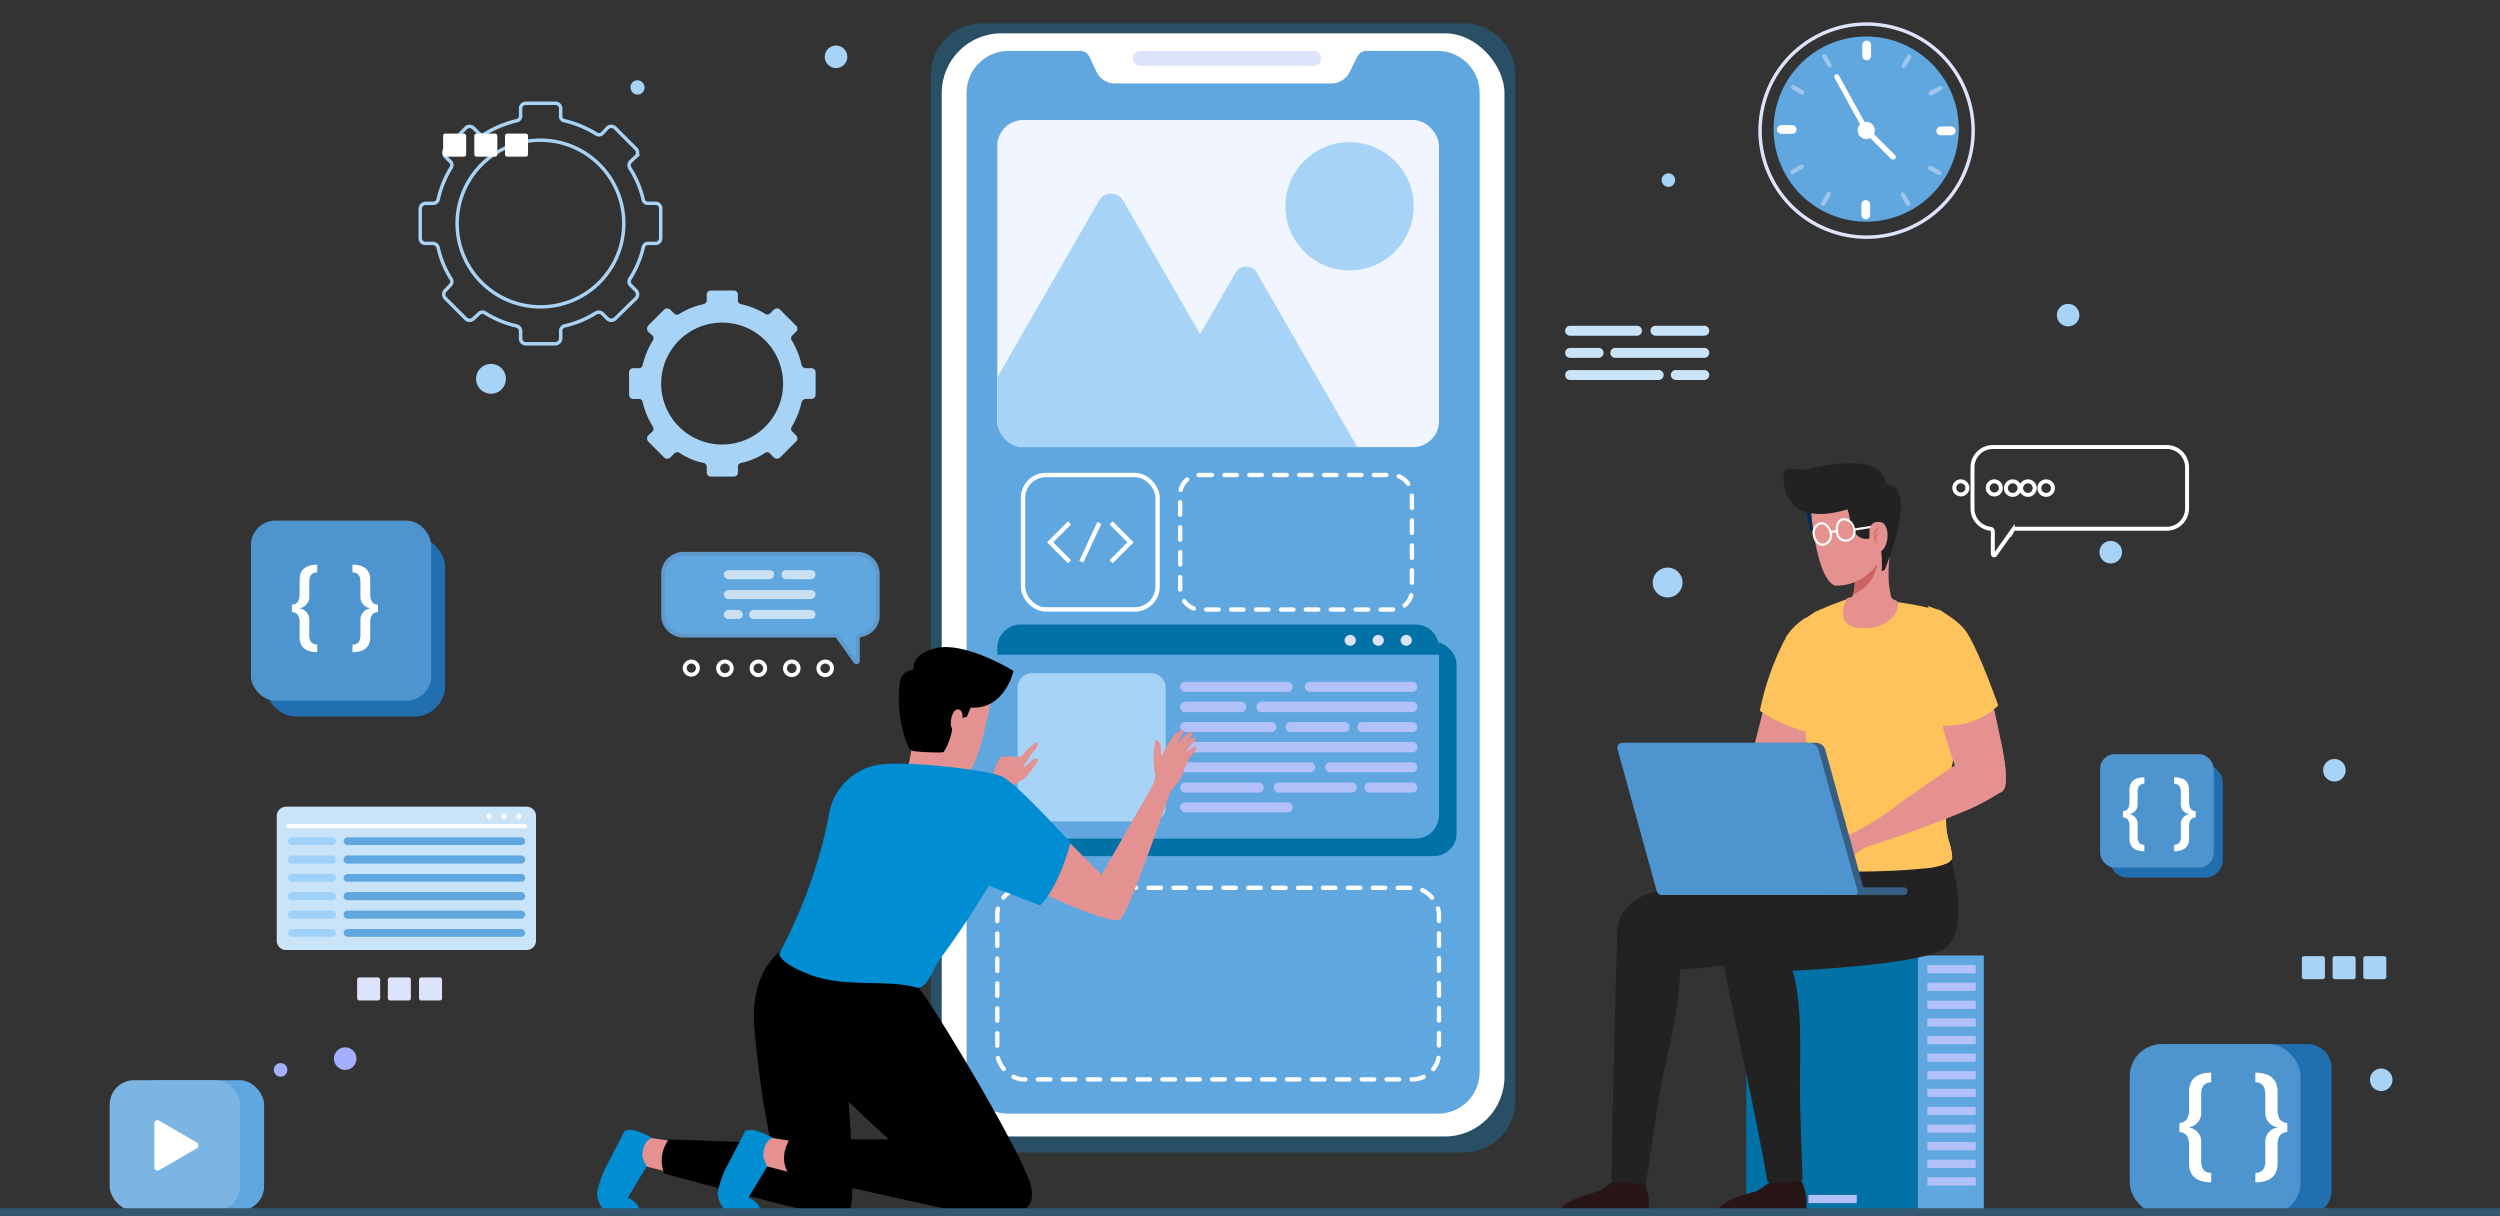 <svg xmlns="http://www.w3.org/2000/svg" width="570" height="277.25" viewBox="0 0 570 277.25">
  <rect x="0" y="0" width="570" height="277.25" fill="#333333" stroke="none"/>
  <g id="IT_Service_Venezuela_ic_2" transform="translate(-808.746 -173.75)">
    <g id="Group_290015" data-name="Group 290015" transform="translate(809 155)">
      <g id="Group_290014" data-name="Group 290014" transform="translate(0 0)">
        <g id="Group_290013" data-name="Group 290013" transform="translate(98.747)">
          <g id="landing-hero" transform="translate(0 19.227)">
            <path id="Path_125721" data-name="Path 125721" d="M168.933,171.764v-6.7a1.176,1.176,0,0,0-1.176-1.267h-1.81a1,1,0,0,1-1-.814,22.44,22.44,0,0,0-3.076-7.239,1.267,1.267,0,0,1,.181-1.448l1.267-1.176a1.267,1.267,0,0,0,0-1.719l-4.8-4.8a1.267,1.267,0,0,0-1.719,0l-1.176,1.267a1.086,1.086,0,0,1-1.448.09,24.431,24.431,0,0,0-7.239-2.986,1,1,0,0,1-.814-1.086v-1.719A1.176,1.176,0,0,0,144.865,141h-6.7a1.176,1.176,0,0,0-1.176,1.176V143.9a1.086,1.086,0,0,1-.9,1.086,24.431,24.431,0,0,0-7.239,2.986,1,1,0,0,1-1.357-.091l-1.267-1.267a1.267,1.267,0,0,0-1.719,0l-4.705,4.8a1.267,1.267,0,0,0,0,1.719l1.176,1.176a1.086,1.086,0,0,1,.181,1.357,23.616,23.616,0,0,0-2.986,7.329,1.176,1.176,0,0,1-1.086.814h-1.719a1.267,1.267,0,0,0-1.267,1.267v6.7a1.176,1.176,0,0,0,1.267,1.176h1.719a1.267,1.267,0,0,1,1.086.9,22.259,22.259,0,0,0,2.986,7.239,1.086,1.086,0,0,1-.181,1.357l-1.176,1.267a1.267,1.267,0,0,0,0,1.719l4.705,4.705a1.267,1.267,0,0,0,1.719,0l1.267-1.176a1.086,1.086,0,0,1,1.357-.181,22.259,22.259,0,0,0,7.239,2.986,1.267,1.267,0,0,1,.9,1.086v1.719a1.176,1.176,0,0,0,1.176,1.267h6.7a1.267,1.267,0,0,0,1.267-1.267v-1.719a1.176,1.176,0,0,1,.814-1.086,22.259,22.259,0,0,0,7.239-2.986,1.267,1.267,0,0,1,1.448.181l1.176,1.176a1.267,1.267,0,0,0,1.719,0l4.8-4.705a1.267,1.267,0,0,0,0-1.719l-1.267-1.267a1.086,1.086,0,0,1-.181-1.357,23.345,23.345,0,0,0,3.076-7.239,1.086,1.086,0,0,1,1-.9h1.81A1.176,1.176,0,0,0,168.933,171.764Zm-27.417,15.654a19,19,0,1,1,19-19,19,19,0,0,1-19,19Z" transform="translate(-117.292 -117.931)" fill="none" stroke="#a7d3f6" stroke-miterlimit="10" stroke-width="0.79"/>
            <path id="Path_125722" data-name="Path 125722" d="M210.228,200.887v-5.149a.927.927,0,0,0-.927-.927h-1.339a1.03,1.03,0,0,1-.927-.721,19.153,19.153,0,0,0-2.265-5.664.824.824,0,0,1,.1-1.03l.927-.927a.927.927,0,0,0,0-1.339l-3.707-3.707a1.03,1.03,0,0,0-1.339,0l-.927.927a.824.824,0,0,1-1.03.1,18.124,18.124,0,0,0-5.664-2.265.824.824,0,0,1-.618-.824v-1.339a.927.927,0,0,0-.927-.927h-5.252a.927.927,0,0,0-.927.927v1.339a1.03,1.03,0,0,1-.618.824,17.2,17.2,0,0,0-5.663,2.265.927.927,0,0,1-1.133-.1l-.927-.927a1.03,1.03,0,0,0-1.339,0l-3.707,3.707a1.133,1.133,0,0,0,0,1.339l1.03.927a.927.927,0,0,1,.1,1.03,19.462,19.462,0,0,0-2.368,5.664.824.824,0,0,1-.824.721h-1.339a.927.927,0,0,0-.927.927v5.149a.927.927,0,0,0,.927.927h1.339a.824.824,0,0,1,.824.721,19.461,19.461,0,0,0,2.368,5.664.927.927,0,0,1-.1,1.03l-1.03.927a1.133,1.133,0,0,0,0,1.339l3.707,3.707a1.03,1.03,0,0,0,1.339,0l.927-.927a.927.927,0,0,1,1.133-.206,15.446,15.446,0,0,0,5.664,2.368.927.927,0,0,1,.618.824V218.6a.927.927,0,0,0,.927.927h5.252a.927.927,0,0,0,.927-.927V217.26a.824.824,0,0,1,.618-.824,16.167,16.167,0,0,0,5.664-2.368.824.824,0,0,1,1.03.206l.927.927a1.03,1.03,0,0,0,1.339,0l3.707-3.707a.927.927,0,0,0,0-1.339l-.927-.927a.824.824,0,0,1-.1-1.03,19.154,19.154,0,0,0,2.265-5.664,1.03,1.03,0,0,1,.927-.721H209.3a.927.927,0,0,0,.927-.927Zm-21.315,11.327a13.9,13.9,0,1,1,13.9-13.9A13.9,13.9,0,0,1,188.912,212.214Z" transform="translate(-123.268 -111.337)" fill="#a7d3f6"/>
            <circle id="Ellipse_4401" data-name="Ellipse 4401" cx="2.574" cy="2.574" r="2.574" transform="translate(-22.875 238.316)" fill="#a4afff"/>
            <circle id="Ellipse_4402" data-name="Ellipse 4402" cx="2.574" cy="2.574" r="2.574" transform="translate(379.676 122.848)" fill="#a7d3f6"/>
            <circle id="Ellipse_4403" data-name="Ellipse 4403" cx="2.574" cy="2.574" r="2.574" transform="translate(369.955 68.799)" fill="#a7d3f6"/>
            <circle id="Ellipse_4404" data-name="Ellipse 4404" cx="1.545" cy="1.545" r="1.545" transform="translate(279.853 39.04)" fill="#a7d3f6"/>
            <path id="Path_125723" data-name="Path 125723" d="M123.092,126.645a1.6,1.6,0,1,1-3.192,0,1.545,1.545,0,0,1,1.545-1.545,1.648,1.648,0,0,1,1.648,1.545Z" transform="translate(-75.135 -107.273)" fill="#a7d3f6"/>
            <path id="Path_125724" data-name="Path 125724" d="M157.189,221.745a1.545,1.545,0,1,1-1.545-1.545,1.545,1.545,0,0,1,1.545,1.545Z" transform="translate(-61.963 -92.29)" fill="#eb4343"/>
            <path id="Path_125725" data-name="Path 125725" d="M100.592,334.745a1.545,1.545,0,1,1-.488-1.13A1.545,1.545,0,0,1,100.592,334.745Z" transform="translate(-134.073 -91.28)" fill="#a4afff"/>
            <circle id="Ellipse_4405" data-name="Ellipse 4405" cx="2.574" cy="2.574" r="2.574" transform="translate(430.671 172.57)" fill="#a7d3f6"/>
            <circle id="Ellipse_4406" data-name="Ellipse 4406" cx="2.574" cy="2.574" r="2.574" transform="translate(441.339 243.145)" fill="#a7d3f6"/>
            <circle id="Ellipse_4407" data-name="Ellipse 4407" cx="2.574" cy="2.574" r="2.574" transform="translate(89.044 9.898)" fill="#a7d3f6"/>
            <path id="Path_125726" data-name="Path 125726" d="M335.5,232a3.4,3.4,0,1,1-3.4-3.4A3.4,3.4,0,0,1,335.5,232Z" transform="translate(-50.881 -99.661)" fill="#a7d3f6"/>
            <path id="Path_125727" data-name="Path 125727" d="M92.5,191.3a3.4,3.4,0,1,1-3.4-3.4,3.4,3.4,0,0,1,3.4,3.4Z" transform="translate(-76.152 -105.406)" fill="#a7d3f6"/>
            <rect id="Rectangle_161184" data-name="Rectangle 161184" width="5.252" height="5.262" rx="0.5" transform="translate(2.031 29.978)" fill="#fff"/>
            <rect id="Rectangle_161185" data-name="Rectangle 161185" width="5.252" height="5.262" rx="0.5" transform="translate(9.136 29.978)" fill="#fff"/>
            <rect id="Rectangle_161186" data-name="Rectangle 161186" width="5.252" height="5.262" rx="0.5" transform="translate(16.138 29.978)" fill="#fff"/>
            <rect id="Rectangle_161187" data-name="Rectangle 161187" width="5.252" height="5.262" rx="0.5" transform="translate(425.827 217.517)" fill="#a7d3f6"/>
            <rect id="Rectangle_161188" data-name="Rectangle 161188" width="5.252" height="5.262" rx="0.5" transform="translate(432.829 217.517)" fill="#a7d3f6"/>
            <rect id="Rectangle_161189" data-name="Rectangle 161189" width="5.252" height="5.262" rx="0.5" transform="translate(439.831 217.517)" fill="#a7d3f6"/>
            <rect id="Rectangle_161190" data-name="Rectangle 161190" width="5.252" height="5.262" rx="0.5" transform="translate(-17.574 222.374)" fill="#dee3fc"/>
            <rect id="Rectangle_161191" data-name="Rectangle 161191" width="5.252" height="5.262" rx="0.5" transform="translate(-10.572 222.374)" fill="#dee3fc"/>
            <rect id="Rectangle_161192" data-name="Rectangle 161192" width="5.252" height="5.262" rx="0.5" transform="translate(-3.466 222.374)" fill="#dee3fc"/>
            <path id="Path_125856" data-name="Path 125856" d="M11.714,0H121.533a11.714,11.714,0,0,1,11.714,11.714v234a11.714,11.714,0,0,1-11.714,11.714H11.714A11.714,11.714,0,0,1,0,245.719v-234A11.714,11.714,0,0,1,11.714,0Z" transform="translate(113.242 4.853)" fill="#284f63"/>
            <rect id="Rectangle_161194" data-name="Rectangle 161194" width="128.305" height="251.523" rx="13.6" transform="translate(115.714 7.118)" fill="#fff"/>
            <path id="Path_125728" data-name="Path 125728" d="M311.278,128.177V351.423A9.474,9.474,0,0,1,301.8,360.9H203.774a9.473,9.473,0,0,1-9.474-9.474V128.177a9.577,9.577,0,0,1,9.474-9.577h16.372a2.368,2.368,0,0,1,2.162,1.339l1.648,3.5a4.634,4.634,0,0,0,4.222,2.574H277.4a4.634,4.634,0,0,0,4.222-2.574l1.751-3.5a2.368,2.368,0,0,1,2.059-1.339H301.8a9.576,9.576,0,0,1,9.474,9.576Z" transform="translate(-72.923 -107.466)" fill="#60a6df"/>
            <path id="Path_125729" data-name="Path 125729" d="M272.392,122H232.748a1.648,1.648,0,0,1-1.648-1.648h0a1.751,1.751,0,0,1,1.648-1.751h39.645a1.751,1.751,0,0,1,1.648,1.751h0A1.648,1.648,0,0,1,272.392,122Z" transform="translate(-71.829 -107.466)" fill="#dee3fc"/>
            <rect id="Rectangle_161195" data-name="Rectangle 161195" width="100.708" height="43.681" rx="6.1" transform="translate(128.379 201.944)" fill="none" stroke="#fcfcfc" stroke-linecap="round" stroke-linejoin="round" stroke-width="1" stroke-dasharray="2.84"/>
            <rect id="Rectangle_161196" data-name="Rectangle 161196" width="52.825" height="30.676" rx="4.4" transform="translate(170.084 107.826)" fill="none" stroke="#fcfcfc" stroke-linecap="round" stroke-linejoin="round" stroke-width="1" stroke-dasharray="2.84"/>
            <rect id="Rectangle_161197" data-name="Rectangle 161197" width="101.12" height="48.892" rx="5.2" transform="translate(131.983 145.823)" fill="#0271a6"/>
            <path id="Path_125730" data-name="Path 125730" d="M301.808,250.955v38.1a5.355,5.355,0,0,1-5.355,5.355h-90a5.355,5.355,0,0,1-5.355-5.355v-38.1a5.355,5.355,0,0,1,5.355-5.355h90a5.355,5.355,0,0,1,5.355,5.355Z" transform="translate(-72.721 -103.69)" fill="#60a6df"/>
            <path id="Path_134967" data-name="Path 134967" d="M3.272,0H30.5a3.272,3.272,0,0,1,3.272,3.272V30.513A3.272,3.272,0,0,1,30.5,33.786H3.272A3.272,3.272,0,0,1,0,30.513V3.272A3.272,3.272,0,0,1,3.272,0Z" transform="translate(133.013 153.031)" fill="#a7d3f6"/>
            <path id="Path_125731" data-name="Path 125731" d="M266.108,260.565H242.733a1.133,1.133,0,0,1-1.133-1.133h0a1.133,1.133,0,0,1,1.133-1.133h23.375a1.133,1.133,0,0,1,1.133,1.133h0a1.133,1.133,0,0,1-1.133,1.133Z" transform="translate(-71.516 -103.312)" fill="#b2c1f9"/>
            <path id="Path_125732" data-name="Path 125732" d="M255.5,265.068H242.733a1.133,1.133,0,0,1-1.133-1.133h0a1.133,1.133,0,0,1,1.133-1.236H255.5a1.133,1.133,0,0,1,1.133,1.236h0A1.133,1.133,0,0,1,255.5,265.068Z" transform="translate(-71.516 -103.182)" fill="#b2c1f9"/>
            <path id="Path_125733" data-name="Path 125733" d="M294.026,265.068H259.633a1.133,1.133,0,0,1-1.133-1.133h0a1.133,1.133,0,0,1,1.133-1.236h34.393a1.133,1.133,0,0,1,1.133,1.236h0a1.133,1.133,0,0,1-1.133,1.133Z" transform="translate(-71.014 -103.182)" fill="#b2c1f9"/>
            <path id="Path_125734" data-name="Path 125734" d="M262.4,269.465H242.733a1.133,1.133,0,0,1-1.133-1.133h0a1.133,1.133,0,0,1,1.133-1.133H262.4a1.133,1.133,0,0,1,1.133,1.133h0A1.133,1.133,0,0,1,262.4,269.465Z" transform="translate(-71.516 -103.048)" fill="#b2c1f9"/>
            <path id="Path_125735" data-name="Path 125735" d="M278.389,269.465H266.033a1.133,1.133,0,0,1-1.133-1.133h0a1.133,1.133,0,0,1,1.133-1.133h12.357a1.133,1.133,0,0,1,1.133,1.133h0A1.133,1.133,0,0,1,278.389,269.465Z" transform="translate(-70.824 -103.048)" fill="#b2c1f9"/>
            <path id="Path_125736" data-name="Path 125736" d="M293.363,269.465h-11.43a1.133,1.133,0,0,1-1.133-1.133h0a1.133,1.133,0,0,1,1.133-1.133h11.43a1.133,1.133,0,0,1,1.133,1.133h0A1.133,1.133,0,0,1,293.363,269.465Z" transform="translate(-70.351 -103.048)" fill="#b2c1f9"/>
            <path id="Path_125737" data-name="Path 125737" d="M294.528,273.968h-51.8a1.133,1.133,0,0,1-1.133-1.133h0a1.133,1.133,0,0,1,1.133-1.236h51.8a1.133,1.133,0,0,1,1.133,1.236h0A1.133,1.133,0,0,1,294.528,273.968Z" transform="translate(-71.516 -102.917)" fill="#b2c1f9"/>
            <path id="Path_125738" data-name="Path 125738" d="M271.256,278.365H242.733a1.133,1.133,0,0,1-1.133-1.133h0a1.133,1.133,0,0,1,1.133-1.133h28.524a1.133,1.133,0,0,1,1.133,1.133h0a1.133,1.133,0,0,1-1.133,1.133Z" transform="translate(-71.516 -102.783)" fill="#b2c1f9"/>
            <path id="Path_125739" data-name="Path 125739" d="M293.574,278.365H274.833a1.133,1.133,0,0,1-1.133-1.133h0a1.133,1.133,0,0,1,1.133-1.133h18.741a1.133,1.133,0,0,1,1.133,1.133h0A1.133,1.133,0,0,1,293.574,278.365Z" transform="translate(-70.562 -102.783)" fill="#b2c1f9"/>
            <path id="Path_125740" data-name="Path 125740" d="M259.517,282.865H242.733a1.133,1.133,0,0,1-1.133-1.133h0a1.133,1.133,0,0,1,1.133-1.133h16.785a1.133,1.133,0,0,1,1.133,1.133h0A1.133,1.133,0,0,1,259.517,282.865Z" transform="translate(-71.516 -102.649)" fill="#b2c1f9"/>
            <path id="Path_125741" data-name="Path 125741" d="M280.114,282.865H263.433a1.133,1.133,0,0,1-1.133-1.133h0a1.133,1.133,0,0,1,1.133-1.133h16.682a1.133,1.133,0,0,1,1.133,1.133h0a1.133,1.133,0,0,1-1.133,1.133Z" transform="translate(-70.901 -102.649)" fill="#b2c1f9"/>
            <path id="Path_125742" data-name="Path 125742" d="M293.315,282.866h-9.679a1.133,1.133,0,0,1-1.236-1.133h0a1.133,1.133,0,0,1,1.236-1.133h9.679a1.133,1.133,0,0,1,1.133,1.133h0A1.133,1.133,0,0,1,293.315,282.866Z" transform="translate(-70.303 -102.649)" fill="#b2c1f9"/>
            <path id="Path_125743" data-name="Path 125743" d="M266.108,287.265H242.733a1.133,1.133,0,0,1-1.133-1.133h0A1.133,1.133,0,0,1,242.733,285h23.375a1.133,1.133,0,0,1,1.133,1.133h0A1.133,1.133,0,0,1,266.108,287.265Z" transform="translate(-71.516 -102.518)" fill="#b2c1f9"/>
            <path id="Path_125744" data-name="Path 125744" d="M293.708,260.565H270.333a1.133,1.133,0,0,1-1.133-1.133h0a1.133,1.133,0,0,1,1.133-1.133h23.375a1.133,1.133,0,0,1,1.133,1.133h0a1.133,1.133,0,0,1-1.133,1.133Z" transform="translate(-70.696 -103.312)" fill="#b2c1f9"/>
            <path id="Path_125745" data-name="Path 125745" d="M301.808,250.955V252.5H201.1v-1.545a5.355,5.355,0,0,1,5.355-5.355h90a5.355,5.355,0,0,1,5.355,5.355Z" transform="translate(-72.721 -103.69)" fill="#0271a6"/>
            <path id="Path_125746" data-name="Path 125746" d="M280.574,249.136a1.288,1.288,0,0,1-2.574,0,1.288,1.288,0,0,1,2.574,0Z" transform="translate(-70.434 -103.622)" fill="#dee3fc"/>
            <path id="Path_125747" data-name="Path 125747" d="M286.774,249.136a1.288,1.288,0,0,1-2.574,0,1.288,1.288,0,0,1,2.574,0Z" transform="translate(-70.25 -103.622)" fill="#dee3fc"/>
            <path id="Path_125748" data-name="Path 125748" d="M292.974,249.136a1.288,1.288,0,0,1-2.574,0,1.288,1.288,0,0,1,2.574,0Z" transform="translate(-70.065 -103.622)" fill="#dee3fc"/>
            <rect id="Rectangle_161199" data-name="Rectangle 161199" width="30.686" height="30.645" rx="5.2" transform="translate(134.249 107.826)" fill="none" stroke="#fff" stroke-miterlimit="10" stroke-width="1"/>
            <path id="Path_125749" data-name="Path 125749" d="M217.228,223.1l-4.428,4.428,4.428,4.428" transform="translate(-72.373 -104.359)" fill="none" stroke="#fff" stroke-miterlimit="10" stroke-width="1"/>
            <path id="Path_125805" data-name="Path 125805" d="M129.034,246.3h39.748a4.634,4.634,0,0,1,4.531,4.634V260.3a4.531,4.531,0,0,1-4.016,4.531.721.721,0,0,0-.515.721V270.7c0,.309-.412.412-.618.1l-4.016-5.663-.515-.206h-34.6A4.634,4.634,0,0,1,124.4,260.3v-9.371a4.634,4.634,0,0,1,4.634-4.634Z" transform="translate(-72.196 -120.499)" fill="#60a6df" stroke="#5f9acb" stroke-miterlimit="10" stroke-width="0.9"/>
            <path id="Path_125750" data-name="Path 125750" d="M226.3,223.1l4.428,4.428-4.428,4.428" transform="translate(-71.971 -104.359)" fill="none" stroke="#fff" stroke-miterlimit="10" stroke-width="1"/>
            <line id="Line_667" data-name="Line 667" x1="4.119" y2="8.856" transform="translate(147.532 118.741)" fill="none" stroke="#fff" stroke-miterlimit="10" stroke-width="1"/>
            <rect id="Rectangle_161200" data-name="Rectangle 161200" width="100.708" height="74.584" rx="5.9" transform="translate(128.379 26.889)" fill="#f0f5ff"/>
            <circle id="Ellipse_4408" data-name="Ellipse 4408" cx="14.622" cy="14.622" r="14.622" transform="translate(194.076 31.935)" fill="#a7d3f6"/>
            <path id="Path_125751" data-name="Path 125751" d="M260.31,207.967H207.175a6.075,6.075,0,0,1-6.075-6.075v-9.782l23.169-40.263a3.192,3.192,0,0,1,5.561,0l17.505,30.377,12.975,22.551a2.78,2.78,0,0,1,0,3.192Z" transform="translate(-72.721 -106.526)" fill="#a7d3f6"/>
            <path id="Path_125752" data-name="Path 125752" d="M282.266,207.488H231.5l14.931-25.743,8.032-13.9a2.78,2.78,0,0,1,4.943,0Z" transform="translate(-71.817 -106.047)" fill="#a7d3f6"/>
            <rect id="Rectangle_161201" data-name="Rectangle 161201" width="39.13" height="58.818" transform="translate(299.142 217.287)" fill="#0271a6"/>
            <rect id="Rectangle_161202" data-name="Rectangle 161202" width="15.034" height="58.818" transform="translate(353.306 276.187) rotate(180)" fill="#60a6df"/>
            <rect id="Rectangle_161203" data-name="Rectangle 161203" width="11.018" height="1.874" transform="translate(340.434 219.552)" fill="#b2c1f9"/>
            <rect id="Rectangle_161204" data-name="Rectangle 161204" width="11.018" height="1.874" transform="translate(340.434 223.568)" fill="#b2c1f9"/>
            <rect id="Rectangle_161205" data-name="Rectangle 161205" width="11.018" height="1.874" transform="translate(340.434 227.687)" fill="#b2c1f9"/>
            <rect id="Rectangle_161206" data-name="Rectangle 161206" width="11.018" height="1.874" transform="translate(340.434 231.703)" fill="#b2c1f9"/>
            <rect id="Rectangle_161207" data-name="Rectangle 161207" width="11.018" height="1.874" transform="translate(340.434 235.719)" fill="#b2c1f9"/>
            <rect id="Rectangle_161208" data-name="Rectangle 161208" width="11.018" height="1.874" transform="translate(340.434 239.735)" fill="#b2c1f9"/>
            <rect id="Rectangle_161209" data-name="Rectangle 161209" width="11.018" height="1.874" transform="translate(340.434 243.751)" fill="#b2c1f9"/>
            <rect id="Rectangle_161210" data-name="Rectangle 161210" width="11.018" height="1.874" transform="translate(340.434 247.767)" fill="#b2c1f9"/>
            <rect id="Rectangle_161211" data-name="Rectangle 161211" width="11.018" height="1.874" transform="translate(340.434 251.886)" fill="#b2c1f9"/>
            <rect id="Rectangle_161212" data-name="Rectangle 161212" width="11.018" height="1.874" transform="translate(340.434 255.902)" fill="#b2c1f9"/>
            <rect id="Rectangle_161213" data-name="Rectangle 161213" width="11.018" height="1.874" transform="translate(340.434 259.918)" fill="#b2c1f9"/>
            <rect id="Rectangle_161214" data-name="Rectangle 161214" width="11.018" height="1.874" transform="translate(340.434 263.933)" fill="#b2c1f9"/>
            <rect id="Rectangle_161215" data-name="Rectangle 161215" width="11.018" height="1.874" transform="translate(340.434 267.949)" fill="#b2c1f9"/>
            <rect id="Rectangle_161216" data-name="Rectangle 161216" width="11.018" height="1.874" transform="translate(313.32 271.965)" fill="#b2c1f9"/>
            <path id="Path_125753" data-name="Path 125753" d="M334.4,376.229h19.874a10.915,10.915,0,0,0-1.236-7.929s-1.648,1.236-6.384.412a30.484,30.484,0,0,1-3.4,2.368C341.815,371.7,333.886,373.243,334.4,376.229Z" transform="translate(-41.643 -100.042)" fill="#281616"/>
            <path id="Path_125754" data-name="Path 125754" d="M335.815,321.616c1.236,7.62,7.208,33.569,9.782,48.912a21.932,21.932,0,0,0,8.032-.412c-.206-5.355-.721-18.123-.618-23.684.1-9.474.515-22.036-3.707-28.832l-14,1.03c.1.824.206,1.339.309,1.854a4.425,4.425,0,0,0,.206,1.133Z" transform="translate(-41.616 -101.549)" fill="#222"/>
            <path id="Path_125755" data-name="Path 125755" d="M299.5,376.229h19.874a10.606,10.606,0,0,0-1.339-7.929s-1.545,1.236-6.384.412a22.548,22.548,0,0,1-3.4,2.368C306.915,371.7,298.986,373.243,299.5,376.229Z" transform="translate(-42.681 -100.042)" fill="#281616"/>
            <path id="Path_125756" data-name="Path 125756" d="M310.8,370.25a20.9,20.9,0,0,0,7.826.618c1.03-6.075,2.78-19.668,4.222-26.052,2.368-9.783,4.634-23.375,3.089-28.215l-13.8-3.5C312.036,313.512,310.9,355.113,310.8,370.25Z" transform="translate(-42.344 -101.683)" fill="#222"/>
            <path id="Path_125757" data-name="Path 125757" d="M365.648,299.537h0c-.309-2.78-.618-4.737-.618-4.737l-15.446,3.81-13.078,2.883-15.858,3.6c-5.767,1.339-9.68,5.766-8.341,11.533l1.442,7c8.135-.1,46.235-3.707,49.427-5.355S368.016,309.834,365.648,299.537Z" transform="translate(-42.307 -102.227)" fill="#222"/>
            <path id="Path_125758" data-name="Path 125758" d="M387.947,299.564h0A23.275,23.275,0,0,0,386.4,293.9l-14.416,4.737-13.078,2.883-15.961,3.6c-5.767,1.339-9.577,5.767-8.341,11.533l1.442,7c8.135-.1,42.013-1.236,49.53-5.355C389.183,316.245,390.315,309.861,387.947,299.564Z" transform="translate(-41.643 -102.254)" fill="#222"/>
            <path id="Path_125759" data-name="Path 125759" d="M345.154,277.94s6.9-3.089,8.753,0,.309,4.84-2.059,6.178-15.446,6.9-27.906,10.091a24.614,24.614,0,0,0-1.442-3.6,59.415,59.415,0,0,0,11.121-6.178,72.914,72.914,0,0,1,11.533-6.487Z" transform="translate(-41.996 -102.769)" fill="#e5918f"/>
            <path id="Path_125760" data-name="Path 125760" d="M346.369,257.2,340.5,280.575s.618,5.972,6.59,3.089,9.988-21.624,9.988-21.624Z" transform="translate(-41.461 -103.345)" fill="#e5918f"/>
            <path id="Path_125761" data-name="Path 125761" d="M356.163,270.667l-2.059-.618a10.914,10.914,0,0,1-1.957-.618,32.025,32.025,0,0,1-8.547-4.119,63.846,63.846,0,0,1,5.664-16.167l.206-.206v-.309a14.622,14.622,0,0,1,4.119-4.222l.515-.309.618,12.254.206,1.236Z" transform="translate(-41.369 -103.735)" fill="#fec35b"/>
            <path id="Path_125762" data-name="Path 125762" d="M355.916,270.322l-2.059-.618a10.92,10.92,0,0,1-1.957-.618c1.133-8.238,2.266-13.386,2.266-13.386l.618,1.545Z" transform="translate(-41.122 -103.39)" fill="#fec35b"/>
            <path id="Path_125763" data-name="Path 125763" d="M390.615,249.679c-.206,3.6-.824,9.371-1.339,15.24-.206,1.853-.412,3.707-.515,5.458s-1.751,7.105-1.853,8.238c-.309,5.046-2.78,8.856-.412,16.682a14.211,14.211,0,0,1,.721,3.6c0,.515-.721,1.03-1.03,1.236a17.711,17.711,0,0,1-5.252,1.236h0c-4.737.515-11.018.721-14.828.721s-12.769-.824-13.7-2.162-.1-2.883.309-5.252c1.957-10.606,1.236-16.167,1.133-23.89v-.618c-.206-11.842-.927-21.933-.412-25.64l.515-.309,2.368-1.545h.206l.721-.412h.206c1.751-.824,4.325-1.751,5.767-2.265h4.84l5.87.515h0c2.574.412,5.458.824,7.723,1.442h0a17.711,17.711,0,0,1,6.075,4.325,24.4,24.4,0,0,1,2.883,3.4Z" transform="translate(-41.12 -103.856)" fill="#fec35b"/>
            <path id="Path_125764" data-name="Path 125764" d="M385.693,294.794a14.211,14.211,0,0,1,.721,3.6c0,.515-.721,1.03-1.03,1.236a17.713,17.713,0,0,1-5.252,1.236,3.707,3.707,0,0,0,2.574-3.089c0-.927-1.236-7.517-.824-11.842s1.03-11.018-.309-16.476S379,256.9,379,256.9l7.414,4.531,2.059,2.986c-.206,1.854-.412,3.707-.515,5.458S383.325,286.968,385.693,294.794Z" transform="translate(-40.316 -103.354)" fill="#fec35b"/>
            <path id="Path_125765" data-name="Path 125765" d="M353.7,218.9s.618,7.826,3.192,8.341,1.957-2.78,1.957-2.78l-.309-3.707Z" transform="translate(-41.069 -104.484)" fill="#002c54"/>
            <path id="Path_125766" data-name="Path 125766" d="M365.4,246.862c-5.046-.618-3.192-5.561-2.471-6.693l1.03-.309h.1l.309-.618a12.254,12.254,0,0,0,.309-4.016h0v-.515c.1-.309.1-.618.206-.824l2.677-2.162,5.561-4.325s-1.442,7.311-.206,11.945a1.236,1.236,0,0,0,.721,1.133h0l.515.206C375.593,241.4,373.636,247.789,365.4,246.862Z" transform="translate(-40.822 -104.231)" fill="#e5918f"/>
            <path id="Path_125767" data-name="Path 125767" d="M369.758,231.9a8.547,8.547,0,0,1-5.458,7.208,12.252,12.252,0,0,0,.309-4.016l2.265-1.751Z" transform="translate(-40.754 -104.097)" fill="#cc6362"/>
            <path id="Path_125768" data-name="Path 125768" d="M354.9,220.209s1.133,16.064,5.561,17.505a11.224,11.224,0,0,0,9.474-4.84c1.133-1.545,2.677-1.956,3.089-3.81s1.854-8.547.515-11.945S355.106,208.47,354.9,220.209Z" transform="translate(-41.033 -104.66)" fill="#e5918f"/>
            <path id="Path_125769" data-name="Path 125769" d="M372.173,214.74a4.634,4.634,0,0,0-2.986-4.016c-2.986-1.442-9.165-.824-15.446.618-1.545.309-3.4-.618-4.428.1s0,4.84,0,4.84c2.471,7.414,11.43,4.943,14.107,4.119.721,1.854.618,4.531,2.162,5.869s2.574.824,4.119.515.927.721,1.133,1.236a26.466,26.466,0,0,1,.412,6.487l.721-.309C372.07,233.584,380,214.946,372.173,214.74Z" transform="translate(-41.213 -104.751)" fill="#222"/>
            <path id="Path_125770" data-name="Path 125770" d="M359.413,225.363a2.162,2.162,0,0,1-1.545,2.677c-1.03.206-2.059-.721-2.265-2.059a2.265,2.265,0,0,1,1.442-2.78C358.074,222.995,359.1,224.025,359.413,225.363Z" transform="translate(-41.015 -104.357)" fill="none" stroke="#fff" stroke-miterlimit="10" stroke-width="0.5"/>
            <path id="Path_125771" data-name="Path 125771" d="M364.511,224.36a1.994,1.994,0,1,1-3.81.618c-.206-1.339.412-2.574,1.442-2.677A2.382,2.382,0,0,1,364.511,224.36Z" transform="translate(-40.862 -104.383)" fill="none" stroke="#fff" stroke-miterlimit="10" stroke-width="0.5"/>
            <path id="Path_125772" data-name="Path 125772" d="M359.3,225.309s.206-.412,1.442-.309" transform="translate(-40.902 -104.303)" fill="none" stroke="#fff" stroke-miterlimit="10" stroke-width="0.5"/>
            <line id="Line_668" data-name="Line 668" y1="0.721" x2="4.531" transform="translate(323.649 119.565)" fill="none" stroke="#fff" stroke-miterlimit="10" stroke-width="0.5"/>
            <path id="Path_125773" data-name="Path 125773" d="M369.138,229.7c3.089,1.133,4.016-6.487,1.133-6.8s-2.368,2.883-2.368,2.883S367.387,228.976,369.138,229.7Z" transform="translate(-40.649 -104.365)" fill="#e5918f"/>
            <g id="Group_290008" data-name="Group 290008" transform="translate(328.077 119.668)" opacity="0.5">
              <path id="Path_125774" data-name="Path 125774" d="M370.142,224a4.633,4.633,0,0,0-.721,1.854c0,.618.1,1.339.1,2.059a2.472,2.472,0,0,1-.618-.927,5.152,5.152,0,0,1-.206-1.236,3.708,3.708,0,0,1,.412-1.133A2.162,2.162,0,0,1,370.142,224Z" transform="translate(-368.7 -224)" fill="#cc6362"/>
              <path id="Path_125775" data-name="Path 125775" d="M370.654,225.4a1.132,1.132,0,0,0-.824.515,1.648,1.648,0,0,0-.412.721l-.618-.206a1.133,1.133,0,0,1,.721-.824A2.265,2.265,0,0,1,370.654,225.4Z" transform="translate(-368.697 -223.959)" fill="#cc6362"/>
            </g>
            <path id="Path_125776" data-name="Path 125776" d="M398.458,281.614h0c-1.339,1.648-6.487,2.78-8.959.618-.824-.721-1.648-2.574-2.574-4.84-2.162-5.87-4.325-14.519-4.325-14.519l11.636-5.972,2.78,13.078v.206l1.133,5.664v.206a21.526,21.526,0,0,1,.309,5.561Z" transform="translate(-40.209 -103.354)" fill="#e5918f"/>
            <path id="Path_125777" data-name="Path 125777" d="M378.4,255.157c1.133,4.634,4.634,13.489,4.634,13.489a18.74,18.74,0,0,0,8.444-1.03,15.754,15.754,0,0,0,5.458-3.5s-2.368-6.59-4.428-11.224-2.986-5.869-3.81-6.693a17.815,17.815,0,0,0-4.634-3.4Z" transform="translate(-40.334 -103.773)" fill="#fec35b"/>
            <path id="Path_125778" data-name="Path 125778" d="M392.951,258.285l-6.8-2.986L380.8,241.5l2.265.824h.309c1.133.618,5.664,3.192,8.753,12.769v.309a16.892,16.892,0,0,1,.721,2.368c0,.1,0,.1.1.206Z" transform="translate(-40.263 -103.812)" fill="#fec35b"/>
            <path id="Path_125779" data-name="Path 125779" d="M399.026,281.241h0a2.368,2.368,0,0,1-.721,1.751l-1.133.618a51.806,51.806,0,0,1-7.105,3.707,261.254,261.254,0,0,1-25.022,8.959s-.618-1.648-1.545-3.5a58.9,58.9,0,0,0,10.812-6.693c5.458-4.016,13.181-9.062,13.181-9.062l1.956-2.265s7-6.487,8.135-5.149v.206a57.243,57.243,0,0,1,1.133,5.664v.206A21.524,21.524,0,0,1,399.026,281.241Z" transform="translate(-40.777 -102.982)" fill="#e5918f"/>
            <path id="Path_125780" data-name="Path 125780" d="M364.55,291.726a5.046,5.046,0,0,1-2.78.618,17.1,17.1,0,0,0-1.648-.618,15.138,15.138,0,0,1-2.78-.618c-.824-.412-1.133-.412-1.03.309s1.442,1.442,1.854,1.648a2.575,2.575,0,0,1,.927.927c.1.1-2.368,1.442-3.089,1.133a2.06,2.06,0,0,0-.1.927c.1.309.618.515.721.618a2.162,2.162,0,0,0,0,.824c.1.206.515.206.721.721s0,.412.1.824.721.618.824.824.1.515.309.721a16.675,16.675,0,0,0,3.3-.927c.824-.412,3.089-3.6,5.56-4.634Z" transform="translate(-41.004 -102.345)" fill="#e5918f"/>
            <path id="Path_125781" data-name="Path 125781" d="M376.008,305.551H358.4V303.8h17.608a.824.824,0,0,1,.824.927h0a.824.824,0,0,1-.824.824Z" transform="translate(-40.929 -101.959)" fill="#375f84"/>
            <path id="Path_125782" data-name="Path 125782" d="M367.765,306.5H323.8a1.133,1.133,0,0,1-1.133-.824L313.6,273.242a1.133,1.133,0,0,1,1.133-1.442h42.528a2.265,2.265,0,0,1,2.162,1.545l8.959,32.437a.618.618,0,0,1-.618.721Z" transform="translate(-42.262 -102.911)" fill="#375f84"/>
            <path id="Path_125783" data-name="Path 125783" d="M366.265,306.5H322.193a1.236,1.236,0,0,1-1.133-.824L312.1,273.242a1.133,1.133,0,0,1,1.03-1.442h42.631a2.265,2.265,0,0,1,2.162,1.545l8.959,32.437a.618.618,0,0,1-.618.721Z" transform="translate(-42.307 -102.911)" fill="#4e95cf"/>
            <path id="Path_125784" data-name="Path 125784" d="M195.2,285.6l5.046-5.252a13.18,13.18,0,0,1,.515-2.883c.206-.412.927-2.265,1.339-2.471a1.608,1.608,0,0,1,1.03,0l1.03-.206.927.206h1.545l1.751-1.957c.618-.412,1.545-1.339,1.854-1.339s.309.515.1.927a3.4,3.4,0,0,1-.927,1.236l-2.368,3.6.618-.309,1.751-1.545c.1,0,.721-.515,1.03,0s-2.368,3.707-2.883,4.222a26.772,26.772,0,0,1-2.986,1.751s-2.677,4.84-2.986,5.149S195.2,285.6,195.2,285.6Z" transform="translate(-72.896 -102.914)" fill="#e49191"/>
            <path id="Path_125785" data-name="Path 125785" d="M200.347,261.949s-2.78,16.476-5.458,16.888c0,0-10.709.412-13.181-12.563-2.059-11.224,6.281-13.7,10.194-12.769S201.171,254.947,200.347,261.949Z" transform="translate(-73.307 -103.46)" fill="#e49191"/>
            <path id="Path_125786" data-name="Path 125786" d="M190.9,275.759s-1.442,2.059-1.957,7a15.652,15.652,0,0,1-8.547-1.545,63.331,63.331,0,0,0,2.471-14.416" transform="translate(-73.336 -103.06)" fill="#e49191"/>
            <path id="Path_125787" data-name="Path 125787" d="M187.95,250.806c-5.869,1.236-5.355,4.943-5.355,4.943-2.78.618-3.3,1.751-3.3,6.9s1.854,11.121,2.883,11.533,6.693.515,7.208.412,2.471-4.84,1.956-5.664,0-4.016,1.339-4.119,1.133,1.956,1.133,1.956l1.03-.309.824-2.059c7.826.515,9.782-8.341,9.782-8.341C203.6,254.822,193.819,249.467,187.95,250.806Z" transform="translate(-73.369 -103.541)"/>
            <path id="Path_125788" data-name="Path 125788" d="M124.695,359.3l5.972.927-1.957,6.9-6.487-1.648a4.222,4.222,0,0,1,1.339-6.178,4.12,4.12,0,0,1,1.133,0Z" transform="translate(-75.09 -100.31)" fill="#e5918f"/>
            <path id="Path_125789" data-name="Path 125789" d="M168.71,342.876l-8.753-26.464s-2.574-.927-3.913,0-9.165,4.943-8.135,18.844a219.957,219.957,0,0,0,3.81,26.464l-23.272-.824a7.826,7.826,0,0,0-1.03,7.826s29.244,7.826,33.363,8.547,7,1.133,8.856-.412S168.71,342.876,168.71,342.876Z" transform="translate(-74.93 -101.597)"/>
            <path id="Path_125790" data-name="Path 125790" d="M151.495,359.3l5.869.927-1.957,6.9-6.384-1.648a4.222,4.222,0,0,1,1.339-6.178,4.12,4.12,0,0,1,1.133,0Z" transform="translate(-74.293 -100.31)" fill="#e5918f"/>
            <path id="Path_125791" data-name="Path 125791" d="M149.6,362.957c-.1,1.442,1.03,2.677.824,2.986l-4.222,7s3.089,1.339,2.574,3.192h-7.62a6.384,6.384,0,0,1-1.956-4.325,21.828,21.828,0,0,1,1.853-5.561c1.442-2.677,4.428-8.547,4.428-8.547a4.428,4.428,0,0,1,2.574,0,17.093,17.093,0,0,1,3.707,1.648S149.909,359.662,149.6,362.957Z" transform="translate(-74.561 -100.362)" fill="#008dd1"/>
            <path id="Path_125792" data-name="Path 125792" d="M210.152,371.285c-1.956-7-19.565-36.864-25.537-45-12.254-5.355-25.434-9.885-25.434-9.885-5.355,1.339-8.032,12.254-4.943,19.462,2.059,5.046,15.446,17.608,23.581,25.023H155.165s-2.677,4.016-.206,7.826c0,0,37.688,8.547,40.983,9.062s10.812,0,10.812,0S211.7,377.154,210.152,371.285Z" transform="translate(-74.153 -101.585)"/>
            <path id="Path_125793" data-name="Path 125793" d="M122.8,362.957c-.1,1.442,1.133,2.677.927,2.986s-4.222,7-4.222,7,2.986,1.339,2.471,3.192h-7.62a5.973,5.973,0,0,1-1.854-4.325,21.829,21.829,0,0,1,1.854-5.561l4.428-8.547a4.222,4.222,0,0,1,2.574,0,15.137,15.137,0,0,1,3.6,1.648S123.209,359.662,122.8,362.957Z" transform="translate(-75.355 -100.363)" fill="#008dd1"/>
            <path id="Path_125794" data-name="Path 125794" d="M236.912,280.2l-12.254,21.418-8.65-8.65L208.8,303.678l2.059,1.03-.721.618s16.785,8.135,18.844,6.384,11.327-29.038,11.327-29.038Z" transform="translate(-72.492 -102.661)" fill="#e49191"/>
            <path id="Path_125795" data-name="Path 125795" d="M219.216,294.42s-2.368,9.68-6.9,14.313L200.577,304.2s-5.458,9.165-10.812,16.27c-2.059,2.677-2.78,6.487-5.149,7H184.1c-6.487-1.956-16.167.1-24.1-2.883s-7.105-5.046-7.105-5.046a113.783,113.783,0,0,0,8.341-19.874,105.656,105.656,0,0,0,2.986-11.945,13.7,13.7,0,0,1,11.533-11.121h.206c6.59-.824,24.1,1.236,27.494,2.677S219.216,294.42,219.216,294.42Z" transform="translate(-74.154 -102.774)" fill="#008dd1"/>
            <path id="Path_125796" data-name="Path 125796" d="M199.661,303.445s-5.458,9.165-10.812,16.27c-2.059,2.677-2.78,6.487-5.149,7,1.03-.412,2.78-5.869,3.4-7.208s1.648-2.471,3.81-6.8,5.046-10.812,5.046-10.812Z" transform="translate(-73.238 -102.016)" fill="#008dd1"/>
            <path id="Path_125797" data-name="Path 125797" d="M177.1,359.612a10.606,10.606,0,0,1,3.089-.412l2.986.206a15.96,15.96,0,0,1,5.664,1.854l-2.883-.412-2.986-.412Z" transform="translate(-73.434 -100.312)"/>
            <path id="Path_125798" data-name="Path 125798" d="M245.182,272.71c-.206-.1-1.442.927-2.059,1.442l.721-1.339,1.236-1.339c.309-.515.1-1.03-.1-1.03a9.37,9.37,0,0,0-1.956,1.339l.206-.206a11.319,11.319,0,0,0,1.236-1.442c.309-.412.1-.927-.1-.927a23.6,23.6,0,0,0-2.368,1.751l-1.03,1.339.721-1.545a4.324,4.324,0,0,0,.721-1.03c.206-.515.1-.721-.1-.824s-1.545.824-1.956,1.236L238.8,272.5l-1.236,2.471c-.1-.721-.206-1.956-.309-2.677s-1.133-1.442-1.133-.824a24.608,24.608,0,0,0-.412,4.634c.1,1.442.309,2.471.412,3.192a6.487,6.487,0,0,1-.721,2.471s3.4,2.162,3.913,1.545,1.751-2.06,2.368-2.986a19.881,19.881,0,0,0,1.236-2.986l1.133-2.265a11.322,11.322,0,0,0,1.236-1.442C245.594,273.225,245.388,272.71,245.182,272.71Z" transform="translate(-71.701 -102.997)" fill="#e49191"/>
            <path id="Path_125799" data-name="Path 125799" d="M434.979,206.3H395.334a4.634,4.634,0,0,0-4.634,4.634V220.3a4.634,4.634,0,0,0,4.016,4.634.618.618,0,0,1,.618.618V230.7a.309.309,0,0,0,.515.206l4.016-5.664a.618.618,0,0,1,.618-.309h34.5a4.634,4.634,0,0,0,4.634-4.634v-9.371A4.634,4.634,0,0,0,434.979,206.3Z" transform="translate(-39.969 -104.858)" fill="none" stroke="#fff" stroke-miterlimit="10" stroke-width="0.9"/>
            <path id="Path_125800" data-name="Path 125800" d="M401.189,215.445a1.545,1.545,0,1,1-1.545-1.545,1.545,1.545,0,0,1,1.545,1.545Z" transform="translate(-39.749 -104.632)" fill="none" stroke="#fff" stroke-miterlimit="10" stroke-width="0.9"/>
            <path id="Path_125801" data-name="Path 125801" d="M408.589,215.445a1.545,1.545,0,1,1-1.545-1.545,1.545,1.545,0,0,1,1.545,1.545Z" transform="translate(-39.529 -104.632)" fill="none" stroke="#fff" stroke-miterlimit="10" stroke-width="0.9"/>
            <path id="Path_125802" data-name="Path 125802" d="M415.986,215.445a1.494,1.494,0,0,1-2.986,0,1.494,1.494,0,1,1,2.986,0Z" transform="translate(-66.42 -104.632)" fill="none" stroke="#fff" stroke-miterlimit="10" stroke-width="0.9"/>
            <path id="Path_125803" data-name="Path 125803" d="M423.386,215.445a1.442,1.442,0,0,1-1.442,1.442,1.494,1.494,0,1,1,1.442-1.442Z" transform="translate(-66.2 -104.632)" fill="none" stroke="#fff" stroke-miterlimit="10" stroke-width="0.9"/>
            <path id="Path_125804" data-name="Path 125804" d="M430.889,215.445a1.545,1.545,0,1,1-1.545-1.545,1.544,1.544,0,0,1,1.545,1.545Z" transform="translate(-65.98 -104.632)" fill="none" stroke="#fff" stroke-miterlimit="10" stroke-width="0.9"/>
            <path id="Path_125806" data-name="Path 125806" d="M161.5,255.345a1.545,1.545,0,1,0,1.545-1.545,1.545,1.545,0,0,0-1.545,1.545Z" transform="translate(-73.898 -103.446)" fill="none" stroke="#fff" stroke-miterlimit="10" stroke-width="0.9"/>
            <path id="Path_125807" data-name="Path 125807" d="M154.1,255.345a1.545,1.545,0,1,0,1.545-1.545,1.545,1.545,0,0,0-1.545,1.545Z" transform="translate(-74.118 -103.446)" fill="none" stroke="#fff" stroke-miterlimit="10" stroke-width="0.9"/>
            <path id="Path_125808" data-name="Path 125808" d="M146.7,255.345a1.545,1.545,0,1,0,1.545-1.545,1.545,1.545,0,0,0-1.545,1.545Z" transform="translate(-74.338 -103.446)" fill="none" stroke="#fff" stroke-miterlimit="10" stroke-width="0.9"/>
            <path id="Path_125809" data-name="Path 125809" d="M139.3,255.345a1.545,1.545,0,1,0,1.545-1.545,1.545,1.545,0,0,0-1.545,1.545Z" transform="translate(-74.558 -103.446)" fill="none" stroke="#fff" stroke-miterlimit="10" stroke-width="0.9"/>
            <path id="Path_125810" data-name="Path 125810" d="M131.9,255.345a1.494,1.494,0,1,0,1.442-1.545,1.545,1.545,0,0,0-1.442,1.545Z" transform="translate(-74.778 -103.446)" fill="none" stroke="#fff" stroke-miterlimit="10" stroke-width="0.9"/>
            <rect id="Rectangle_161217" data-name="Rectangle 161217" width="29.759" height="29.759" rx="5.6" transform="translate(-68.542 245.802)" fill="#60a6df"/>
            <rect id="Rectangle_161218" data-name="Rectangle 161218" width="29.759" height="29.759" rx="5.6" transform="translate(-74 245.802)" fill="#7cb4e2"/>
            <path id="Path_125813" data-name="Path 125813" d="M237.833,356.4l8.547,4.943a.824.824,0,0,1,0,1.339l-8.547,4.943a.721.721,0,0,1-1.133-.721v-9.782a.721.721,0,0,1,1.133-.721Z" transform="translate(-300.506 -101.334)" fill="#fff"/>
            <path id="Path_125858" data-name="Path 125858" d="M5.517,0h27.89a5.517,5.517,0,0,1,5.517,5.517V33.386A5.517,5.517,0,0,1,33.407,38.9H5.517A5.517,5.517,0,0,1,0,33.386V5.517A5.517,5.517,0,0,1,5.517,0Z" transform="translate(393.687 237.572)" fill="#216faf"/>
            <rect id="Rectangle_161220" data-name="Rectangle 161220" width="38.924" height="38.903" rx="7.3" transform="translate(386.582 237.572)" fill="#4e95cf"/>
            <path id="Path_125816" data-name="Path 125816" d="M335.873,193.465h-15.24a1.133,1.133,0,0,1-1.133-1.133h0a1.133,1.133,0,0,1,1.133-1.133h15.24a1.133,1.133,0,0,1,1.133,1.133h0a1.133,1.133,0,0,1-1.133,1.133Z" transform="translate(-61.642 -117.4)" fill="#c9e4f9"/>
            <path id="Path_125817" data-name="Path 125817" d="M350.654,193.465H339.533a1.133,1.133,0,0,1-1.133-1.133h0a1.133,1.133,0,0,1,1.133-1.133h11.121a1.133,1.133,0,0,1,1.133,1.133h0A1.133,1.133,0,0,1,350.654,193.465Z" transform="translate(-61.08 -117.4)" fill="#c9e4f9"/>
            <path id="Path_125818" data-name="Path 125818" d="M327.12,198.365h-6.487a1.133,1.133,0,0,1-1.133-1.133h0a1.133,1.133,0,0,1,1.133-1.133h6.487a1.133,1.133,0,0,1,1.133,1.133h0A1.133,1.133,0,0,1,327.12,198.365Z" transform="translate(-61.642 -117.254)" fill="#c9e4f9"/>
            <path id="Path_125819" data-name="Path 125819" d="M350.918,198.365H330.633a1.133,1.133,0,0,1-1.133-1.133h0a1.133,1.133,0,0,1,1.133-1.133h20.286a1.133,1.133,0,0,1,1.133,1.133h0A1.133,1.133,0,0,1,350.918,198.365Z" transform="translate(-61.345 -117.254)" fill="#c9e4f9"/>
            <path id="Path_125820" data-name="Path 125820" d="M340.712,203.266h-20.08a1.133,1.133,0,0,1-1.133-1.133h0A1.133,1.133,0,0,1,320.633,201h20.08a1.133,1.133,0,0,1,1.236,1.133h0a1.133,1.133,0,0,1-1.236,1.133Z" transform="translate(-61.642 -117.108)" fill="#c9e4f9"/>
            <path id="Path_125821" data-name="Path 125821" d="M350.52,203.265h-6.487a1.133,1.133,0,0,1-1.133-1.133h0A1.133,1.133,0,0,1,344.033,201h6.487a1.133,1.133,0,0,1,1.133,1.133h0A1.133,1.133,0,0,1,350.52,203.265Z" transform="translate(-60.947 -117.108)" fill="#c9e4f9"/>
            <path id="Path_125857" data-name="Path 125857" d="M2.116,0H56.991a2.116,2.116,0,0,1,2.116,2.116V30.557a2.116,2.116,0,0,1-2.116,2.116H2.116A2.116,2.116,0,0,1,0,30.557V2.116A2.116,2.116,0,0,1,2.116,0Z" transform="translate(-35.903 183.45)" fill="#c9e4f9"/>
            <line id="Line_670" data-name="Line 670" x2="54.061" transform="translate(-33.329 187.878)" fill="none" stroke="#fff" stroke-linecap="round" stroke-miterlimit="10" stroke-width="0.9"/>
            <circle id="Ellipse_4409" data-name="Ellipse 4409" cx="0.618" cy="0.618" r="0.618" transform="translate(18.673 184.995)" fill="#fff"/>
            <circle id="Ellipse_4410" data-name="Ellipse 4410" cx="0.618" cy="0.618" r="0.618" transform="translate(15.275 184.995)" fill="#fff"/>
            <circle id="Ellipse_4411" data-name="Ellipse 4411" cx="0.618" cy="0.618" r="0.618" transform="translate(11.877 184.995)" fill="#fff"/>
            <path id="Path_125822" data-name="Path 125822" d="M105.188,284.251H96.024a.927.927,0,0,1-.824-.927h0a.927.927,0,0,1,.824-.824h9.165a.927.927,0,0,1,.927.824h0a.927.927,0,0,1-.927.927Z" transform="translate(-128.529 -92.048)" fill="#a0d1f9"/>
            <path id="Path_125823" data-name="Path 125823" d="M105.188,288.354H96.024a.927.927,0,0,1-.824-.927h0a.927.927,0,0,1,.824-.927h9.165a.927.927,0,0,1,.927.927h0a.927.927,0,0,1-.927.927Z" transform="translate(-128.529 -91.929)" fill="#a0d1f9"/>
            <path id="Path_125824" data-name="Path 125824" d="M105.188,292.35H96.024a.824.824,0,0,1-.824-.824h0a.927.927,0,0,1,.824-.927h9.165a.927.927,0,0,1,.927.927h0a.824.824,0,0,1-.927.824Z" transform="translate(-128.529 -91.807)" fill="#a0d1f9"/>
            <path id="Path_125825" data-name="Path 125825" d="M105.188,296.454H96.024a.927.927,0,0,1-.824-.927h0a.927.927,0,0,1,.824-.927h9.165a.927.927,0,0,1,.927.927h0a.927.927,0,0,1-.927.927Z" transform="translate(-128.529 -91.688)" fill="#a0d1f9"/>
            <path id="Path_125826" data-name="Path 125826" d="M105.188,300.553H96.024a.927.927,0,0,1-.824-.927h0a.927.927,0,0,1,.824-.927h9.165a.927.927,0,0,1,.927.927h0a.927.927,0,0,1-.927.927Z" transform="translate(-128.529 -91.566)" fill="#a0d1f9"/>
            <path id="Path_125827" data-name="Path 125827" d="M105.188,304.551H96.024a.927.927,0,0,1-.824-.927h0a.927.927,0,0,1,.824-.824h9.165a.927.927,0,0,1,.927.824h0a.927.927,0,0,1-.927.927Z" transform="translate(-128.529 -91.444)" fill="#a0d1f9"/>
            <path id="Path_125828" data-name="Path 125828" d="M147.969,284.251H108.427a.927.927,0,0,1-.927-.927h0a.927.927,0,0,1,.927-.824h39.542a.927.927,0,0,1,.927.824h0a.927.927,0,0,1-.927.927Z" transform="translate(-128.163 -92.048)" fill="#60a6df"/>
            <path id="Path_125829" data-name="Path 125829" d="M147.969,288.354H108.427a.927.927,0,0,1-.927-.927h0a.927.927,0,0,1,.927-.927h39.542a.927.927,0,0,1,.927.927h0a.927.927,0,0,1-.927.927Z" transform="translate(-128.163 -91.929)" fill="#60a6df"/>
            <path id="Path_125830" data-name="Path 125830" d="M147.969,292.35H108.427a.824.824,0,0,1-.927-.824h0a.927.927,0,0,1,.927-.927h39.542a.927.927,0,0,1,.927.927h0a.824.824,0,0,1-.927.824Z" transform="translate(-128.163 -91.807)" fill="#60a6df"/>
            <path id="Path_125831" data-name="Path 125831" d="M147.969,296.454H108.427a.927.927,0,0,1-.927-.927h0a.927.927,0,0,1,.927-.927h39.542a.927.927,0,0,1,.927.927h0a.927.927,0,0,1-.927.927Z" transform="translate(-128.163 -91.688)" fill="#60a6df"/>
            <path id="Path_125832" data-name="Path 125832" d="M147.969,300.553H108.427a.927.927,0,0,1-.927-.927h0a.927.927,0,0,1,.927-.927h39.542a.927.927,0,0,1,.927.927h0a.927.927,0,0,1-.927.927Z" transform="translate(-128.163 -91.566)" fill="#60a6df"/>
            <path id="Path_125833" data-name="Path 125833" d="M147.969,304.551H108.427a.927.927,0,0,1-.927-.927h0a.927.927,0,0,1,.927-.824h39.542a.927.927,0,0,1,.927.824h0a.927.927,0,0,1-.927.927Z" transform="translate(-128.163 -91.444)" fill="#60a6df"/>
            <circle id="Ellipse_4412" data-name="Ellipse 4412" cx="24.302" cy="24.302" r="24.302" transform="matrix(0.233, -0.972, 0.972, 0.233, 297.302, 47.261)" fill="none" stroke="#dee3fc" stroke-miterlimit="10" stroke-width="0.79"/>
            <path id="Path_125859" data-name="Path 125859" d="M21.11,0A21.11,21.11,0,1,1,0,21.11,21.11,21.11,0,0,1,21.11,0Z" transform="translate(298.645 18.208) rotate(-23.9)" fill="#60a6df"/>
            <path id="Path_125834" data-name="Path 125834" d="M395.513,136.154a1.956,1.956,0,1,1-1.956-1.854,1.956,1.956,0,0,1,1.956,1.854Z" transform="translate(-67.056 -106.999)" fill="#fff"/>
            <path id="Path_125835" data-name="Path 125835" d="M393.5,136.158h0a.721.721,0,0,1-.824-.309L386.5,124.625a.618.618,0,0,1,.206-.824h0a.721.721,0,0,1,.824.309l6.178,11.224A.618.618,0,0,1,393.5,136.158Z" transform="translate(-67.21 -107.312)" fill="#fff"/>
            <path id="Path_125836" data-name="Path 125836" d="M393.8,136.4h0a.618.618,0,0,1,.824,0l5.458,5.458a.618.618,0,0,1,0,.824h0a.721.721,0,0,1-.927,0l-5.355-5.355A.824.824,0,0,1,393.8,136.4Z" transform="translate(-66.995 -106.941)" fill="#fff"/>
            <line id="Line_671" data-name="Line 671" y1="2.471" transform="translate(326.603 9.795)" fill="none" stroke="#fff" stroke-linecap="round" stroke-miterlimit="10" stroke-width="2"/>
            <line id="Line_672" data-name="Line 672" x2="2.368" transform="translate(343.491 29.36)" fill="none" stroke="#fff" stroke-linecap="round" stroke-miterlimit="10" stroke-width="2"/>
            <line id="Line_673" data-name="Line 673" y2="2.368" transform="translate(326.397 46.145)" fill="none" stroke="#fff" stroke-linecap="round" stroke-miterlimit="10" stroke-width="2"/>
            <line id="Line_674" data-name="Line 674" x1="2.471" transform="translate(307.141 29.051)" fill="none" stroke="#fff" stroke-linecap="round" stroke-miterlimit="10" stroke-width="2"/>
            <g id="Group_290009" data-name="Group 290009" transform="translate(309.716 12.37)" opacity="0.5">
              <line id="Line_675" data-name="Line 675" x1="1.236" y1="2.059" transform="translate(7.208)" fill="none" stroke="#dee3fc" stroke-linecap="round" stroke-miterlimit="10" stroke-width="1"/>
              <line id="Line_676" data-name="Line 676" y1="1.236" x2="2.162" transform="translate(31.51 7.208)" fill="none" stroke="#dee3fc" stroke-linecap="round" stroke-miterlimit="10" stroke-width="1"/>
              <line id="Line_677" data-name="Line 677" x2="1.236" y2="2.162" transform="translate(25.125 31.51)" fill="none" stroke="#dee3fc" stroke-linecap="round" stroke-miterlimit="10" stroke-width="1"/>
              <line id="Line_678" data-name="Line 678" x1="2.059" y2="1.236" transform="translate(0 25.125)" fill="none" stroke="#dee3fc" stroke-linecap="round" stroke-miterlimit="10" stroke-width="1"/>
            </g>
            <g id="Group_290010" data-name="Group 290010" transform="translate(309.818 12.473)" opacity="0.5">
              <line id="Line_679" data-name="Line 679" x1="2.059" y1="1.236" transform="translate(0 6.899)" fill="none" stroke="#dee3fc" stroke-linecap="round" stroke-miterlimit="10" stroke-width="1"/>
              <line id="Line_680" data-name="Line 680" y1="2.059" x2="1.236" transform="translate(25.228)" fill="none" stroke="#dee3fc" stroke-linecap="round" stroke-miterlimit="10" stroke-width="1"/>
              <line id="Line_681" data-name="Line 681" x2="2.059" y2="1.133" transform="translate(31.304 25.331)" fill="none" stroke="#dee3fc" stroke-linecap="round" stroke-miterlimit="10" stroke-width="1"/>
              <line id="Line_682" data-name="Line 682" x1="1.236" y2="2.162" transform="translate(6.899 31.304)" fill="none" stroke="#dee3fc" stroke-linecap="round" stroke-miterlimit="10" stroke-width="1"/>
            </g>
            <rect id="Rectangle_161222" data-name="Rectangle 161222" width="41.086" height="41.055" rx="7" transform="translate(-38.601 121.826)" fill="#216faf"/>
            <rect id="Rectangle_161223" data-name="Rectangle 161223" width="41.086" height="41.055" rx="5.6" transform="translate(-41.794 118.222)" fill="#4e95cf"/>
            <path id="Path_125845" data-name="Path 125845" d="M143.7,227.46H134.33a1.133,1.133,0,0,1-1.03-1.03h0a1.03,1.03,0,0,1,1.03-1.03H143.7a.927.927,0,0,1,1.03,1.03h0A1.03,1.03,0,0,1,143.7,227.46Z" transform="translate(-67.257 -95.876)" fill="#cae1f3"/>
            <path id="Path_125846" data-name="Path 125846" d="M153.174,231.859H134.33a1.133,1.133,0,0,1-1.03-1.03h0a1.03,1.03,0,0,1,1.03-1.03h18.844a1.03,1.03,0,0,1,1.03,1.03h0A1.133,1.133,0,0,1,153.174,231.859Z" transform="translate(-67.257 -95.745)" fill="#cae1f3"/>
            <path id="Path_125847" data-name="Path 125847" d="M136.6,236.259H134.33a1.03,1.03,0,0,1-1.03-1.03h0a1.133,1.133,0,0,1,1.03-1.03H136.6a1.133,1.133,0,0,1,1.03,1.03h0A1.03,1.03,0,0,1,136.6,236.259Z" transform="translate(-67.257 -95.614)" fill="#cae1f3"/>
            <path id="Path_125848" data-name="Path 125848" d="M153.008,236.259H139.93a.927.927,0,0,1-1.03-1.03h0a1.03,1.03,0,0,1,1.03-1.03h13.078a1.133,1.133,0,0,1,1.03,1.03h0A1.03,1.03,0,0,1,153.008,236.259Z" transform="translate(-67.09 -95.614)" fill="#cae1f3"/>
            <path id="Path_125849" data-name="Path 125849" d="M152.793,227.46H147.13a1.03,1.03,0,0,1-1.03-1.03h0a.927.927,0,0,1,1.03-1.03h5.664a1.03,1.03,0,0,1,1.03,1.03h0A1.133,1.133,0,0,1,152.793,227.46Z" transform="translate(-66.876 -95.876)" fill="#cae1f3"/>
          </g>
        </g>
        <rect id="Rectangle_161226" data-name="Rectangle 161226" width="570" height="1.769" transform="translate(-0.254 294.231)" fill="#345870"/>
      </g>
    </g>
    <path id="_" data-name="{ }" d="M5.807,0Q1.769.045,1.769,3.448V6.794Q1.769,9.04,0,9.153v1.656q1.769.113,1.769,2.4v3.255q0,3.448,4.038,3.493V18.2Q4,18.158,4,16.038v-3.2a2.642,2.642,0,0,0-2.257-2.824V9.981A2.6,2.6,0,0,0,4,7.179V4.015a2.86,2.86,0,0,1,.4-1.73,1.731,1.731,0,0,1,1.4-.539ZM19.622,9.153q-1.758-.113-1.758-2.359V3.448q0-3.4-4.015-3.448V1.747a1.742,1.742,0,0,1,1.4.544,2.8,2.8,0,0,1,.414,1.724V7.179a2.6,2.6,0,0,0,2.234,2.8v.034a2.636,2.636,0,0,0-2.234,2.824v3.2q0,2.121-1.815,2.166v1.758q4.015-.045,4.015-3.493V13.213q0-2.291,1.758-2.4Z" transform="translate(894.924 322.447) rotate(180)" fill="#fff"/>
    <g id="Group_302929" data-name="Group 302929" transform="translate(42 5)">
      <rect id="Rectangle_161224" data-name="Rectangle 161224" width="25.882" height="25.849" rx="4.1" transform="translate(1247.668 343.013)" fill="#216faf"/>
      <rect id="Rectangle_161225" data-name="Rectangle 161225" width="25.882" height="25.849" rx="3.3" transform="translate(1245.575 340.7)" fill="#4e95cf"/>
      <path id="_2" data-name="{ }" d="M4.91,0Q1.5.038,1.5,2.915V5.744q0,1.9-1.5,1.995v1.4q1.5.1,1.5,2.033v2.752q0,2.915,3.414,2.953V15.391q-1.525-.038-1.525-1.832v-2.7A2.234,2.234,0,0,0,1.477,8.467V8.438A2.2,2.2,0,0,0,3.385,6.07V3.395a2.418,2.418,0,0,1,.34-1.462A1.463,1.463,0,0,1,4.91,1.477Zm11.68,7.738Q15.1,7.643,15.1,5.744V2.915Q15.1.038,11.708,0V1.477a1.473,1.473,0,0,1,1.184.46,2.369,2.369,0,0,1,.35,1.458V6.07a2.194,2.194,0,0,0,1.889,2.369v.029a2.229,2.229,0,0,0-1.889,2.388v2.7q0,1.793-1.534,1.832v1.486q3.395-.038,3.395-2.953V11.171q0-1.937,1.486-2.033Z" transform="translate(1267.363 362.836) rotate(180)" fill="#fff"/>
    </g>
    <path id="_3" data-name="{ }" d="M7.277,0q-5.06.057-5.06,4.321V8.514q0,2.814-2.217,2.956v2.075q2.217.142,2.217,3.013v4.079q0,4.321,5.06,4.378v-2.2q-2.26-.057-2.26-2.715V16.089A3.311,3.311,0,0,0,2.189,12.55v-.043A3.26,3.26,0,0,0,5.017,9V5.032a3.583,3.583,0,0,1,.5-2.168,2.169,2.169,0,0,1,1.755-.675ZM24.589,11.47q-2.2-.142-2.2-2.956V4.321Q22.386.057,17.354,0V2.189a2.183,2.183,0,0,1,1.755.682,3.512,3.512,0,0,1,.519,2.16V9a3.252,3.252,0,0,0,2.8,3.511v.043a3.3,3.3,0,0,0-2.8,3.539V20.1q0,2.658-2.274,2.715v2.2q5.032-.057,5.032-4.378V16.559q0-2.871,2.2-3.013Z" transform="translate(1330.246 443.328) rotate(180)" fill="#fff"/>
  </g>
</svg>
